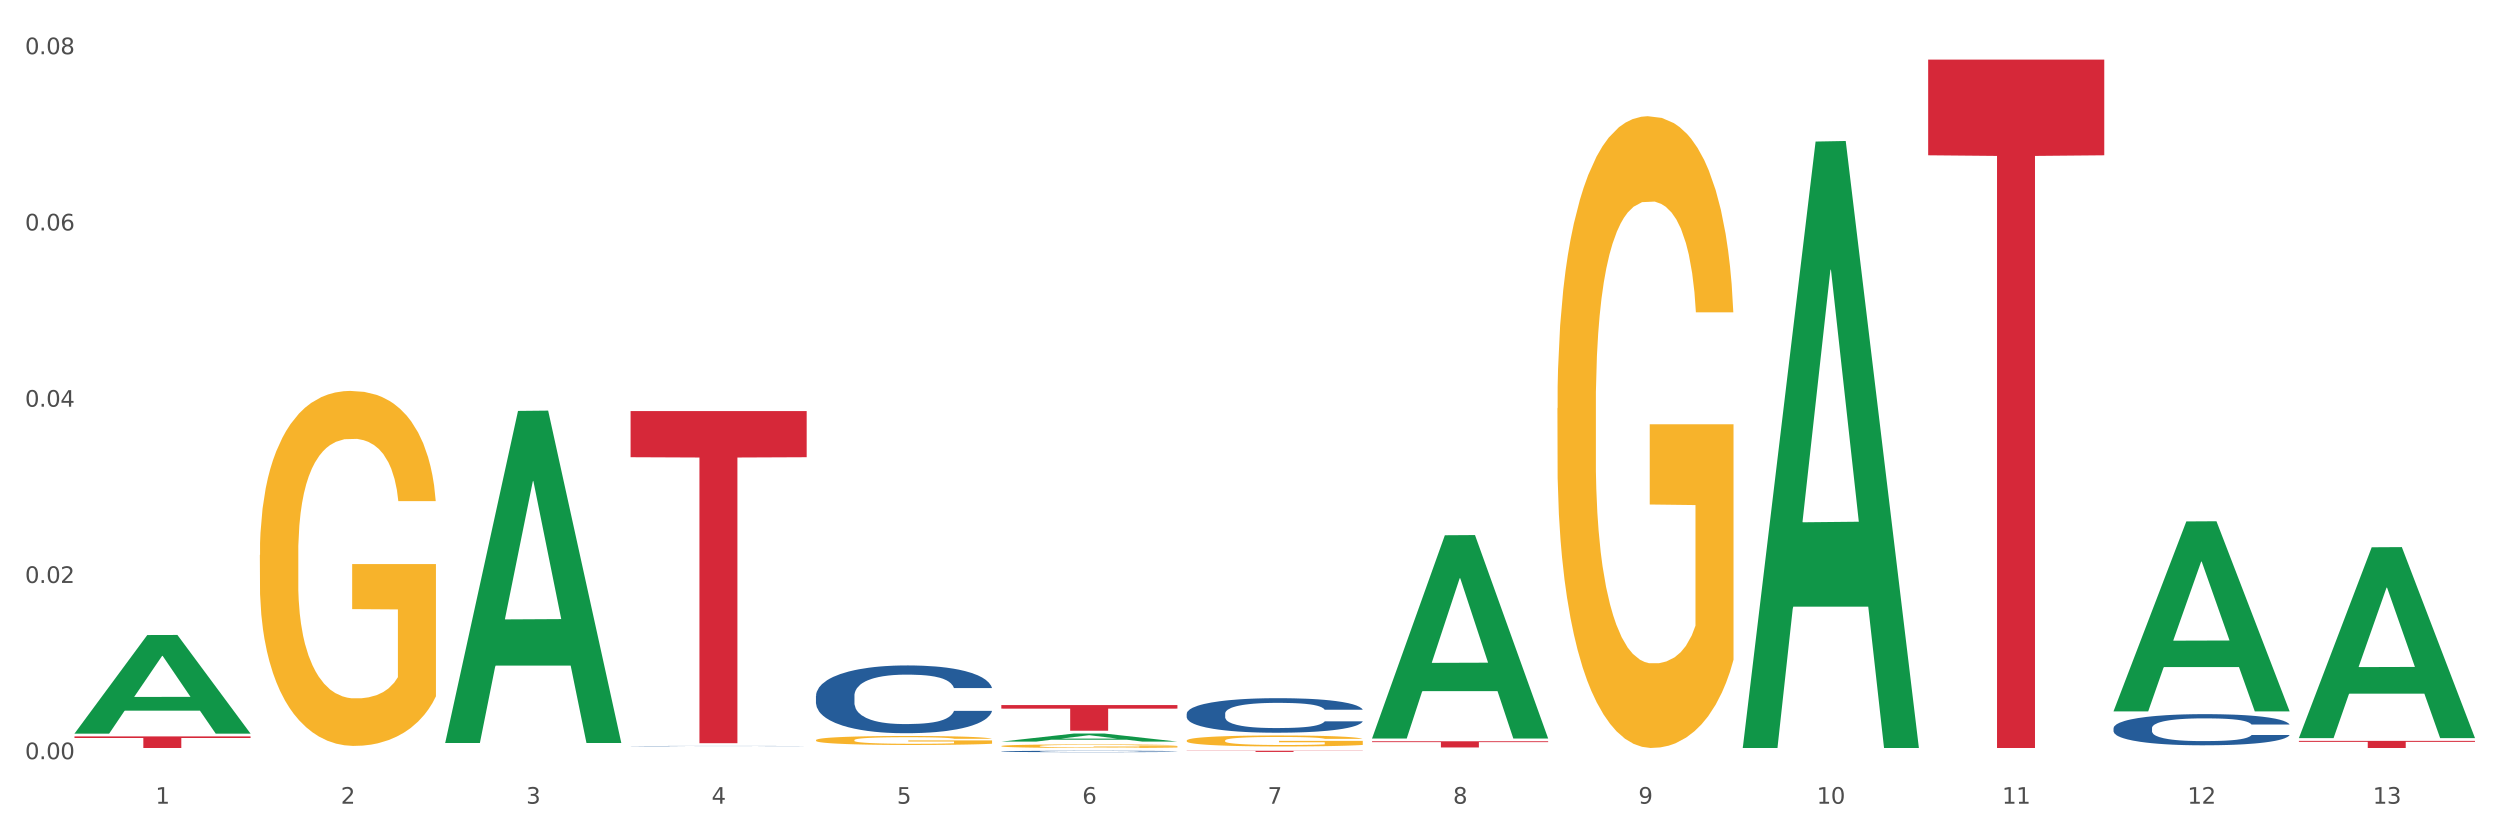 <?xml version="1.0" encoding="utf-8" standalone="no"?>
<!DOCTYPE svg PUBLIC "-//W3C//DTD SVG 1.1//EN"
  "http://www.w3.org/Graphics/SVG/1.1/DTD/svg11.dtd">
<svg xmlns:xlink="http://www.w3.org/1999/xlink" width="1080pt" height="360pt" viewBox="0 0 1080 360" xmlns="http://www.w3.org/2000/svg" version="1.1">
 <rect x="0" y="0" width="1080" height="360" fill="#333333" stroke="none"/>
 <defs>
  <style type="text/css">*{stroke-linejoin: round; stroke-linecap: butt}</style>
 </defs>
 <g id="figure_1">
  <g id="patch_1">
   <path d="M 0 360 
L 1080 360 
L 1080 0 
L 0 0 
z
" style="fill: #ffffff; stroke: #ffffff; stroke-linejoin: miter"/>
  </g>
  <g id="axes_1">
   <g id="matplotlib.axis_1">
    <g id="xtick_1">
     <g id="text_1">
      <!-- 1 -->
      <g style="fill: #4d4d4d" transform="translate(67.159 347.204) scale(0.096 -0.096)">
       <defs>
        <path id="DejaVuSans-31" d="M 794 531 
L 1825 531 
L 1825 4091 
L 703 3866 
L 703 4441 
L 1819 4666 
L 2450 4666 
L 2450 531 
L 3481 531 
L 3481 0 
L 794 0 
L 794 531 
z
" transform="scale(0.016)"/>
       </defs>
       <use xlink:href="#DejaVuSans-31"/>
      </g>
     </g>
    </g>
    <g id="xtick_2">
     <g id="text_2">
      <!-- 2 -->
      <g style="fill: #4d4d4d" transform="translate(147.238 347.204) scale(0.096 -0.096)">
       <defs>
        <path id="DejaVuSans-32" d="M 1228 531 
L 3431 531 
L 3431 0 
L 469 0 
L 469 531 
Q 828 903 1448 1529 
Q 2069 2156 2228 2338 
Q 2531 2678 2651 2914 
Q 2772 3150 2772 3378 
Q 2772 3750 2511 3984 
Q 2250 4219 1831 4219 
Q 1534 4219 1204 4116 
Q 875 4013 500 3803 
L 500 4441 
Q 881 4594 1212 4672 
Q 1544 4750 1819 4750 
Q 2544 4750 2975 4387 
Q 3406 4025 3406 3419 
Q 3406 3131 3298 2873 
Q 3191 2616 2906 2266 
Q 2828 2175 2409 1742 
Q 1991 1309 1228 531 
z
" transform="scale(0.016)"/>
       </defs>
       <use xlink:href="#DejaVuSans-32"/>
      </g>
     </g>
    </g>
    <g id="xtick_3">
     <g id="text_3">
      <!-- 3 -->
      <g style="fill: #4d4d4d" transform="translate(227.317 347.204) scale(0.096 -0.096)">
       <defs>
        <path id="DejaVuSans-33" d="M 2597 2516 
Q 3050 2419 3304 2112 
Q 3559 1806 3559 1356 
Q 3559 666 3084 287 
Q 2609 -91 1734 -91 
Q 1441 -91 1130 -33 
Q 819 25 488 141 
L 488 750 
Q 750 597 1062 519 
Q 1375 441 1716 441 
Q 2309 441 2620 675 
Q 2931 909 2931 1356 
Q 2931 1769 2642 2001 
Q 2353 2234 1838 2234 
L 1294 2234 
L 1294 2753 
L 1863 2753 
Q 2328 2753 2575 2939 
Q 2822 3125 2822 3475 
Q 2822 3834 2567 4026 
Q 2313 4219 1838 4219 
Q 1578 4219 1281 4162 
Q 984 4106 628 3988 
L 628 4550 
Q 988 4650 1302 4700 
Q 1616 4750 1894 4750 
Q 2613 4750 3031 4423 
Q 3450 4097 3450 3541 
Q 3450 3153 3228 2886 
Q 3006 2619 2597 2516 
z
" transform="scale(0.016)"/>
       </defs>
       <use xlink:href="#DejaVuSans-33"/>
      </g>
     </g>
    </g>
    <g id="xtick_4">
     <g id="text_4">
      <!-- 4 -->
      <g style="fill: #4d4d4d" transform="translate(307.396 347.204) scale(0.096 -0.096)">
       <defs>
        <path id="DejaVuSans-34" d="M 2419 4116 
L 825 1625 
L 2419 1625 
L 2419 4116 
z
M 2253 4666 
L 3047 4666 
L 3047 1625 
L 3713 1625 
L 3713 1100 
L 3047 1100 
L 3047 0 
L 2419 0 
L 2419 1100 
L 313 1100 
L 313 1709 
L 2253 4666 
z
" transform="scale(0.016)"/>
       </defs>
       <use xlink:href="#DejaVuSans-34"/>
      </g>
     </g>
    </g>
    <g id="xtick_5">
     <g id="text_5">
      <!-- 5 -->
      <g style="fill: #4d4d4d" transform="translate(387.475 347.204) scale(0.096 -0.096)">
       <defs>
        <path id="DejaVuSans-35" d="M 691 4666 
L 3169 4666 
L 3169 4134 
L 1269 4134 
L 1269 2991 
Q 1406 3038 1543 3061 
Q 1681 3084 1819 3084 
Q 2600 3084 3056 2656 
Q 3513 2228 3513 1497 
Q 3513 744 3044 326 
Q 2575 -91 1722 -91 
Q 1428 -91 1123 -41 
Q 819 9 494 109 
L 494 744 
Q 775 591 1075 516 
Q 1375 441 1709 441 
Q 2250 441 2565 725 
Q 2881 1009 2881 1497 
Q 2881 1984 2565 2268 
Q 2250 2553 1709 2553 
Q 1456 2553 1204 2497 
Q 953 2441 691 2322 
L 691 4666 
z
" transform="scale(0.016)"/>
       </defs>
       <use xlink:href="#DejaVuSans-35"/>
      </g>
     </g>
    </g>
    <g id="xtick_6">
     <g id="text_6">
      <!-- 6 -->
      <g style="fill: #4d4d4d" transform="translate(467.554 347.204) scale(0.096 -0.096)">
       <defs>
        <path id="DejaVuSans-36" d="M 2113 2584 
Q 1688 2584 1439 2293 
Q 1191 2003 1191 1497 
Q 1191 994 1439 701 
Q 1688 409 2113 409 
Q 2538 409 2786 701 
Q 3034 994 3034 1497 
Q 3034 2003 2786 2293 
Q 2538 2584 2113 2584 
z
M 3366 4563 
L 3366 3988 
Q 3128 4100 2886 4159 
Q 2644 4219 2406 4219 
Q 1781 4219 1451 3797 
Q 1122 3375 1075 2522 
Q 1259 2794 1537 2939 
Q 1816 3084 2150 3084 
Q 2853 3084 3261 2657 
Q 3669 2231 3669 1497 
Q 3669 778 3244 343 
Q 2819 -91 2113 -91 
Q 1303 -91 875 529 
Q 447 1150 447 2328 
Q 447 3434 972 4092 
Q 1497 4750 2381 4750 
Q 2619 4750 2861 4703 
Q 3103 4656 3366 4563 
z
" transform="scale(0.016)"/>
       </defs>
       <use xlink:href="#DejaVuSans-36"/>
      </g>
     </g>
    </g>
    <g id="xtick_7">
     <g id="text_7">
      <!-- 7 -->
      <g style="fill: #4d4d4d" transform="translate(547.634 347.204) scale(0.096 -0.096)">
       <defs>
        <path id="DejaVuSans-37" d="M 525 4666 
L 3525 4666 
L 3525 4397 
L 1831 0 
L 1172 0 
L 2766 4134 
L 525 4134 
L 525 4666 
z
" transform="scale(0.016)"/>
       </defs>
       <use xlink:href="#DejaVuSans-37"/>
      </g>
     </g>
    </g>
    <g id="xtick_8">
     <g id="text_8">
      <!-- 8 -->
      <g style="fill: #4d4d4d" transform="translate(627.713 347.204) scale(0.096 -0.096)">
       <defs>
        <path id="DejaVuSans-38" d="M 2034 2216 
Q 1584 2216 1326 1975 
Q 1069 1734 1069 1313 
Q 1069 891 1326 650 
Q 1584 409 2034 409 
Q 2484 409 2743 651 
Q 3003 894 3003 1313 
Q 3003 1734 2745 1975 
Q 2488 2216 2034 2216 
z
M 1403 2484 
Q 997 2584 770 2862 
Q 544 3141 544 3541 
Q 544 4100 942 4425 
Q 1341 4750 2034 4750 
Q 2731 4750 3128 4425 
Q 3525 4100 3525 3541 
Q 3525 3141 3298 2862 
Q 3072 2584 2669 2484 
Q 3125 2378 3379 2068 
Q 3634 1759 3634 1313 
Q 3634 634 3220 271 
Q 2806 -91 2034 -91 
Q 1263 -91 848 271 
Q 434 634 434 1313 
Q 434 1759 690 2068 
Q 947 2378 1403 2484 
z
M 1172 3481 
Q 1172 3119 1398 2916 
Q 1625 2713 2034 2713 
Q 2441 2713 2670 2916 
Q 2900 3119 2900 3481 
Q 2900 3844 2670 4047 
Q 2441 4250 2034 4250 
Q 1625 4250 1398 4047 
Q 1172 3844 1172 3481 
z
" transform="scale(0.016)"/>
       </defs>
       <use xlink:href="#DejaVuSans-38"/>
      </g>
     </g>
    </g>
    <g id="xtick_9">
     <g id="text_9">
      <!-- 9 -->
      <g style="fill: #4d4d4d" transform="translate(707.792 347.204) scale(0.096 -0.096)">
       <defs>
        <path id="DejaVuSans-39" d="M 703 97 
L 703 672 
Q 941 559 1184 500 
Q 1428 441 1663 441 
Q 2288 441 2617 861 
Q 2947 1281 2994 2138 
Q 2813 1869 2534 1725 
Q 2256 1581 1919 1581 
Q 1219 1581 811 2004 
Q 403 2428 403 3163 
Q 403 3881 828 4315 
Q 1253 4750 1959 4750 
Q 2769 4750 3195 4129 
Q 3622 3509 3622 2328 
Q 3622 1225 3098 567 
Q 2575 -91 1691 -91 
Q 1453 -91 1209 -44 
Q 966 3 703 97 
z
M 1959 2075 
Q 2384 2075 2632 2365 
Q 2881 2656 2881 3163 
Q 2881 3666 2632 3958 
Q 2384 4250 1959 4250 
Q 1534 4250 1286 3958 
Q 1038 3666 1038 3163 
Q 1038 2656 1286 2365 
Q 1534 2075 1959 2075 
z
" transform="scale(0.016)"/>
       </defs>
       <use xlink:href="#DejaVuSans-39"/>
      </g>
     </g>
    </g>
    <g id="xtick_10">
     <g id="text_10">
      <!-- 10 -->
      <g style="fill: #4d4d4d" transform="translate(784.817 347.204) scale(0.096 -0.096)">
       <defs>
        <path id="DejaVuSans-30" d="M 2034 4250 
Q 1547 4250 1301 3770 
Q 1056 3291 1056 2328 
Q 1056 1369 1301 889 
Q 1547 409 2034 409 
Q 2525 409 2770 889 
Q 3016 1369 3016 2328 
Q 3016 3291 2770 3770 
Q 2525 4250 2034 4250 
z
M 2034 4750 
Q 2819 4750 3233 4129 
Q 3647 3509 3647 2328 
Q 3647 1150 3233 529 
Q 2819 -91 2034 -91 
Q 1250 -91 836 529 
Q 422 1150 422 2328 
Q 422 3509 836 4129 
Q 1250 4750 2034 4750 
z
" transform="scale(0.016)"/>
       </defs>
       <use xlink:href="#DejaVuSans-31"/>
       <use xlink:href="#DejaVuSans-30" transform="translate(63.623 0)"/>
      </g>
     </g>
    </g>
    <g id="xtick_11">
     <g id="text_11">
      <!-- 11 -->
      <g style="fill: #4d4d4d" transform="translate(864.896 347.204) scale(0.096 -0.096)">
       <use xlink:href="#DejaVuSans-31"/>
       <use xlink:href="#DejaVuSans-31" transform="translate(63.623 0)"/>
      </g>
     </g>
    </g>
    <g id="xtick_12">
     <g id="text_12">
      <!-- 12 -->
      <g style="fill: #4d4d4d" transform="translate(944.975 347.204) scale(0.096 -0.096)">
       <use xlink:href="#DejaVuSans-31"/>
       <use xlink:href="#DejaVuSans-32" transform="translate(63.623 0)"/>
      </g>
     </g>
    </g>
    <g id="xtick_13">
     <g id="text_13">
      <!-- 13 -->
      <g style="fill: #4d4d4d" transform="translate(1025.054 347.204) scale(0.096 -0.096)">
       <use xlink:href="#DejaVuSans-31"/>
       <use xlink:href="#DejaVuSans-33" transform="translate(63.623 0)"/>
      </g>
     </g>
    </g>
    <g id="xtick_14"/>
    <g id="xtick_15"/>
    <g id="xtick_16"/>
    <g id="xtick_17"/>
    <g id="xtick_18"/>
    <g id="xtick_19"/>
    <g id="xtick_20"/>
    <g id="xtick_21"/>
    <g id="xtick_22"/>
    <g id="xtick_23"/>
    <g id="xtick_24"/>
    <g id="xtick_25"/>
   </g>
   <g id="matplotlib.axis_2">
    <g id="ytick_1">
     <g id="text_14">
      <!-- 0.00 -->
      <g style="fill: #4d4d4d" transform="translate(10.8 327.973) scale(0.096 -0.096)">
       <defs>
        <path id="DejaVuSans-2e" d="M 684 794 
L 1344 794 
L 1344 0 
L 684 0 
L 684 794 
z
" transform="scale(0.016)"/>
       </defs>
       <use xlink:href="#DejaVuSans-30"/>
       <use xlink:href="#DejaVuSans-2e" transform="translate(63.623 0)"/>
       <use xlink:href="#DejaVuSans-30" transform="translate(95.41 0)"/>
       <use xlink:href="#DejaVuSans-30" transform="translate(159.033 0)"/>
      </g>
     </g>
    </g>
    <g id="ytick_2">
     <g id="text_15">
      <!-- 0.02 -->
      <g style="fill: #4d4d4d" transform="translate(10.8 251.834) scale(0.096 -0.096)">
       <use xlink:href="#DejaVuSans-30"/>
       <use xlink:href="#DejaVuSans-2e" transform="translate(63.623 0)"/>
       <use xlink:href="#DejaVuSans-30" transform="translate(95.41 0)"/>
       <use xlink:href="#DejaVuSans-32" transform="translate(159.033 0)"/>
      </g>
     </g>
    </g>
    <g id="ytick_3">
     <g id="text_16">
      <!-- 0.04 -->
      <g style="fill: #4d4d4d" transform="translate(10.8 175.696) scale(0.096 -0.096)">
       <use xlink:href="#DejaVuSans-30"/>
       <use xlink:href="#DejaVuSans-2e" transform="translate(63.623 0)"/>
       <use xlink:href="#DejaVuSans-30" transform="translate(95.41 0)"/>
       <use xlink:href="#DejaVuSans-34" transform="translate(159.033 0)"/>
      </g>
     </g>
    </g>
    <g id="ytick_4">
     <g id="text_17">
      <!-- 0.06 -->
      <g style="fill: #4d4d4d" transform="translate(10.8 99.558) scale(0.096 -0.096)">
       <use xlink:href="#DejaVuSans-30"/>
       <use xlink:href="#DejaVuSans-2e" transform="translate(63.623 0)"/>
       <use xlink:href="#DejaVuSans-30" transform="translate(95.41 0)"/>
       <use xlink:href="#DejaVuSans-36" transform="translate(159.033 0)"/>
      </g>
     </g>
    </g>
    <g id="ytick_5">
     <g id="text_18">
      <!-- 0.08 -->
      <g style="fill: #4d4d4d" transform="translate(10.8 23.419) scale(0.096 -0.096)">
       <use xlink:href="#DejaVuSans-30"/>
       <use xlink:href="#DejaVuSans-2e" transform="translate(63.623 0)"/>
       <use xlink:href="#DejaVuSans-30" transform="translate(95.41 0)"/>
       <use xlink:href="#DejaVuSans-38" transform="translate(159.033 0)"/>
      </g>
     </g>
    </g>
    <g id="ytick_6"/>
    <g id="ytick_7"/>
    <g id="ytick_8"/>
    <g id="ytick_9"/>
   </g>
   <g id="PolyCollection_1">
    <path d="M 32.175 316.852 
L 32.253 316.812 
L 63.625 274.339 
L 76.644 274.299 
L 108.25 316.932 
L 93.192 316.932 
L 86.369 307.004 
L 53.978 307.004 
L 53.743 307.164 
L 47.155 316.932 
L 32.175 316.932 
L 32.175 316.852 
L 58.056 301.08 
L 82.291 301.04 
L 70.291 283.386 
L 70.134 283.306 
L 69.977 283.426 
L 57.978 301.04 
L 58.056 301.08 
L 32.175 316.852 
z
" clip-path="url(#pfccce6fc7a)" style="fill: #109648"/>
    <path d="M 112.254 239.741 
L 112.344 239.601 
L 112.344 234.559 
L 112.524 230.216 
L 113.422 219.711 
L 114.769 211.027 
L 115.757 206.405 
L 116.745 202.623 
L 117.913 198.841 
L 119.35 194.919 
L 121.954 189.177 
L 123.571 186.235 
L 125.547 183.154 
L 129.14 178.672 
L 131.744 176.15 
L 134.439 174.049 
L 138.84 171.528 
L 141.714 170.408 
L 144.768 169.567 
L 148.45 169.007 
L 151.235 168.867 
L 157.342 169.287 
L 162.552 170.548 
L 165.067 171.528 
L 168.3 173.209 
L 170.007 174.329 
L 172.791 176.571 
L 175.665 179.512 
L 177.641 182.033 
L 180.605 186.796 
L 182.85 191.558 
L 184.916 197.441 
L 185.994 201.503 
L 186.802 205.284 
L 187.521 209.627 
L 188.24 216.49 
L 172.072 216.49 
L 171.444 211.587 
L 170.456 206.965 
L 169.019 202.483 
L 167.761 199.682 
L 165.606 196.18 
L 163.63 193.939 
L 161.564 192.258 
L 159.049 190.857 
L 157.073 190.157 
L 154.289 189.597 
L 148.81 189.737 
L 145.127 190.857 
L 142.612 192.258 
L 140.996 193.519 
L 139.559 194.919 
L 137.942 196.88 
L 136.056 199.822 
L 134.708 202.483 
L 133.361 205.845 
L 132.283 209.206 
L 131.295 213.128 
L 130.487 217.33 
L 129.858 221.672 
L 129.319 226.995 
L 128.87 235.819 
L 128.87 255.008 
L 129.05 259.351 
L 129.499 265.093 
L 130.038 269.435 
L 130.936 274.618 
L 131.744 278.12 
L 133.271 283.162 
L 134.978 287.364 
L 136.325 290.025 
L 137.672 292.267 
L 140.008 295.348 
L 142.612 297.869 
L 144.858 299.41 
L 147.912 300.811 
L 149.977 301.371 
L 151.774 301.651 
L 156.175 301.651 
L 159.318 301.231 
L 162.821 300.25 
L 165.516 298.99 
L 167.761 297.449 
L 170.276 294.928 
L 171.893 292.547 
L 171.893 263.272 
L 152.133 263.132 
L 152.133 243.663 
L 188.329 243.663 
L 188.329 300.811 
L 186.802 303.752 
L 185.096 306.413 
L 183.3 308.794 
L 180.605 311.736 
L 177.372 314.537 
L 174.497 316.498 
L 171.444 318.179 
L 167.851 319.72 
L 163.181 321.12 
L 160.306 321.681 
L 156.714 322.101 
L 152.492 322.241 
L 148.81 321.961 
L 145.217 321.261 
L 141.445 320 
L 137.762 318.179 
L 134.978 316.358 
L 132.194 314.117 
L 129.23 311.176 
L 126.894 308.374 
L 125.098 305.853 
L 123.122 302.632 
L 120.966 298.429 
L 119.35 294.648 
L 117.913 290.726 
L 116.386 285.683 
L 115.308 281.341 
L 114.23 275.879 
L 113.601 271.817 
L 112.883 265.514 
L 112.344 256.689 
L 112.254 239.741 
z
" clip-path="url(#pfccce6fc7a)" style="fill: #f7b32b"/>
    <path d="M 913.046 314.557 
L 913.136 314.545 
L 913.136 314.2 
L 913.405 313.733 
L 914.395 312.872 
L 915.653 312.22 
L 917.812 311.457 
L 918.981 311.137 
L 920.509 310.78 
L 923.657 310.202 
L 927.254 309.71 
L 929.771 309.44 
L 931.66 309.267 
L 935.886 308.96 
L 938.314 308.825 
L 940.832 308.714 
L 942.99 308.64 
L 946.587 308.554 
L 949.465 308.517 
L 952.792 308.505 
L 955.579 308.517 
L 959.266 308.566 
L 964.662 308.714 
L 966.73 308.8 
L 969.518 308.948 
L 972.395 309.144 
L 974.733 309.341 
L 977.431 309.624 
L 980.218 309.993 
L 982.916 310.461 
L 984.805 310.891 
L 986.333 311.346 
L 987.682 311.9 
L 988.671 312.503 
L 989.121 313.007 
L 972.665 313.007 
L 972.215 312.552 
L 971.316 312.06 
L 970.417 311.728 
L 969.428 311.457 
L 967.899 311.15 
L 966.55 310.953 
L 964.302 310.719 
L 962.234 310.571 
L 960.525 310.485 
L 958.457 310.411 
L 954.051 310.338 
L 950.903 310.338 
L 948.925 310.362 
L 946.497 310.424 
L 944.429 310.51 
L 942.001 310.657 
L 940.113 310.817 
L 938.224 311.027 
L 937.145 311.174 
L 935.527 311.445 
L 934.447 311.666 
L 933.009 312.048 
L 932.199 312.318 
L 930.761 313.019 
L 930.131 313.536 
L 929.861 313.893 
L 929.681 314.286 
L 929.681 316.205 
L 930.221 317.066 
L 930.671 317.435 
L 931.39 317.854 
L 932.739 318.395 
L 934.717 318.924 
L 936.785 319.305 
L 938.494 319.539 
L 940.113 319.711 
L 941.731 319.846 
L 943.71 319.969 
L 945.328 320.043 
L 947.756 320.117 
L 950.634 320.154 
L 952.882 320.154 
L 957.468 320.092 
L 959.536 320.031 
L 961.514 319.945 
L 963.673 319.81 
L 965.381 319.662 
L 966.37 319.551 
L 967.989 319.317 
L 969.248 319.071 
L 970.327 318.789 
L 971.046 318.543 
L 971.856 318.173 
L 972.485 317.755 
L 972.665 317.534 
L 989.121 317.534 
L 988.761 317.977 
L 988.132 318.407 
L 986.873 318.985 
L 985.884 319.317 
L 984.355 319.723 
L 982.736 320.068 
L 980.488 320.449 
L 978.42 320.732 
L 976.262 320.978 
L 973.924 321.2 
L 969.697 321.507 
L 968.169 321.593 
L 964.931 321.741 
L 962.414 321.827 
L 958.727 321.913 
L 954.95 321.962 
L 950.993 321.975 
L 947.486 321.95 
L 943.62 321.876 
L 941.192 321.802 
L 938.494 321.692 
L 935.347 321.519 
L 932.379 321.31 
L 929.592 321.064 
L 926.984 320.781 
L 924.556 320.461 
L 921.409 319.933 
L 919.071 319.416 
L 917.362 318.936 
L 916.193 318.53 
L 915.024 318.014 
L 914.395 317.657 
L 913.405 316.796 
L 913.046 315.996 
L 913.046 314.557 
z
" clip-path="url(#pfccce6fc7a)" style="fill: #255c99"/>
    <path d="M 512.65 308.317 
L 512.74 308.303 
L 512.74 307.922 
L 513.01 307.404 
L 513.999 306.449 
L 515.258 305.727 
L 517.416 304.882 
L 518.585 304.528 
L 520.114 304.132 
L 523.261 303.492 
L 526.858 302.947 
L 529.376 302.647 
L 531.264 302.456 
L 535.49 302.115 
L 537.918 301.965 
L 540.436 301.843 
L 542.594 301.761 
L 546.191 301.665 
L 549.069 301.624 
L 552.396 301.611 
L 555.184 301.624 
L 558.871 301.679 
L 564.266 301.843 
L 566.334 301.938 
L 569.122 302.101 
L 571.999 302.32 
L 574.337 302.538 
L 577.035 302.851 
L 579.823 303.26 
L 582.52 303.778 
L 584.409 304.255 
L 585.937 304.759 
L 587.286 305.373 
L 588.275 306.041 
L 588.725 306.599 
L 572.269 306.599 
L 571.819 306.095 
L 570.92 305.55 
L 570.021 305.182 
L 569.032 304.882 
L 567.503 304.541 
L 566.154 304.323 
L 563.906 304.064 
L 561.838 303.901 
L 560.129 303.805 
L 558.061 303.723 
L 553.655 303.642 
L 550.508 303.642 
L 548.529 303.669 
L 546.101 303.737 
L 544.033 303.833 
L 541.605 303.996 
L 539.717 304.173 
L 537.828 304.405 
L 536.749 304.569 
L 535.131 304.868 
L 534.052 305.114 
L 532.613 305.536 
L 531.804 305.836 
L 530.365 306.613 
L 529.735 307.185 
L 529.466 307.581 
L 529.286 308.017 
L 529.286 310.143 
L 529.825 311.097 
L 530.275 311.506 
L 530.994 311.97 
L 532.343 312.569 
L 534.321 313.155 
L 536.39 313.578 
L 538.098 313.837 
L 539.717 314.028 
L 541.335 314.178 
L 543.314 314.314 
L 544.932 314.396 
L 547.36 314.478 
L 550.238 314.518 
L 552.486 314.518 
L 557.072 314.45 
L 559.14 314.382 
L 561.119 314.287 
L 563.277 314.137 
L 564.985 313.973 
L 565.974 313.851 
L 567.593 313.592 
L 568.852 313.319 
L 569.931 313.006 
L 570.65 312.733 
L 571.46 312.324 
L 572.089 311.861 
L 572.269 311.615 
L 588.725 311.615 
L 588.365 312.106 
L 587.736 312.583 
L 586.477 313.224 
L 585.488 313.592 
L 583.959 314.041 
L 582.341 314.423 
L 580.092 314.846 
L 578.024 315.159 
L 575.866 315.432 
L 573.528 315.677 
L 569.302 316.018 
L 567.773 316.113 
L 564.536 316.277 
L 562.018 316.372 
L 558.331 316.468 
L 554.554 316.522 
L 550.598 316.536 
L 547.091 316.508 
L 543.224 316.427 
L 540.796 316.345 
L 538.098 316.222 
L 534.951 316.031 
L 531.983 315.8 
L 529.196 315.527 
L 526.588 315.214 
L 524.16 314.859 
L 521.013 314.273 
L 518.675 313.701 
L 516.966 313.169 
L 515.797 312.719 
L 514.628 312.147 
L 513.999 311.752 
L 513.01 310.797 
L 512.65 309.911 
L 512.65 308.317 
z
" clip-path="url(#pfccce6fc7a)" style="fill: #255c99"/>
    <path d="M 432.571 324.606 
L 432.661 324.605 
L 432.661 324.589 
L 432.93 324.568 
L 433.92 324.528 
L 435.179 324.498 
L 437.337 324.462 
L 438.506 324.448 
L 440.034 324.431 
L 443.182 324.404 
L 446.779 324.381 
L 449.297 324.369 
L 451.185 324.361 
L 455.411 324.347 
L 457.839 324.34 
L 460.357 324.335 
L 462.515 324.332 
L 466.112 324.328 
L 468.99 324.326 
L 472.317 324.326 
L 475.105 324.326 
L 478.791 324.328 
L 484.187 324.335 
L 486.255 324.339 
L 489.043 324.346 
L 491.92 324.355 
L 494.258 324.364 
L 496.956 324.377 
L 499.744 324.395 
L 502.441 324.416 
L 504.33 324.436 
L 505.858 324.457 
L 507.207 324.483 
L 508.196 324.511 
L 508.646 324.534 
L 492.19 324.534 
L 491.74 324.513 
L 490.841 324.49 
L 489.942 324.475 
L 488.953 324.462 
L 487.424 324.448 
L 486.075 324.439 
L 483.827 324.428 
L 481.759 324.421 
L 480.05 324.417 
L 477.982 324.414 
L 473.576 324.411 
L 470.429 324.411 
L 468.45 324.412 
L 466.022 324.415 
L 463.954 324.419 
L 461.526 324.425 
L 459.638 324.433 
L 457.749 324.442 
L 456.67 324.449 
L 455.052 324.462 
L 453.973 324.472 
L 452.534 324.49 
L 451.724 324.502 
L 450.286 324.535 
L 449.656 324.559 
L 449.386 324.575 
L 449.207 324.593 
L 449.207 324.682 
L 449.746 324.722 
L 450.196 324.739 
L 450.915 324.759 
L 452.264 324.784 
L 454.242 324.808 
L 456.311 324.826 
L 458.019 324.837 
L 459.638 324.845 
L 461.256 324.851 
L 463.235 324.857 
L 464.853 324.86 
L 467.281 324.863 
L 470.159 324.865 
L 472.407 324.865 
L 476.993 324.862 
L 479.061 324.859 
L 481.039 324.855 
L 483.198 324.849 
L 484.906 324.842 
L 485.895 324.837 
L 487.514 324.826 
L 488.773 324.815 
L 489.852 324.802 
L 490.571 324.791 
L 491.381 324.773 
L 492.01 324.754 
L 492.19 324.744 
L 508.646 324.744 
L 508.286 324.764 
L 507.657 324.784 
L 506.398 324.811 
L 505.409 324.826 
L 503.88 324.845 
L 502.261 324.861 
L 500.013 324.879 
L 497.945 324.892 
L 495.787 324.903 
L 493.449 324.914 
L 489.222 324.928 
L 487.694 324.932 
L 484.457 324.939 
L 481.939 324.943 
L 478.252 324.947 
L 474.475 324.949 
L 470.518 324.95 
L 467.011 324.948 
L 463.145 324.945 
L 460.717 324.942 
L 458.019 324.936 
L 454.872 324.928 
L 451.904 324.919 
L 449.117 324.907 
L 446.509 324.894 
L 444.081 324.879 
L 440.934 324.855 
L 438.596 324.831 
L 436.887 324.809 
L 435.718 324.79 
L 434.549 324.766 
L 433.92 324.75 
L 432.93 324.71 
L 432.571 324.673 
L 432.571 324.606 
z
" clip-path="url(#pfccce6fc7a)" style="fill: #255c99"/>
    <path d="M 352.492 300.625 
L 352.582 300.598 
L 352.582 299.849 
L 352.851 298.832 
L 353.84 296.96 
L 355.099 295.542 
L 357.258 293.884 
L 358.427 293.188 
L 359.955 292.413 
L 363.103 291.155 
L 366.699 290.085 
L 369.217 289.497 
L 371.106 289.122 
L 375.332 288.454 
L 377.76 288.159 
L 380.278 287.919 
L 382.436 287.758 
L 386.033 287.571 
L 388.911 287.491 
L 392.238 287.464 
L 395.025 287.491 
L 398.712 287.598 
L 404.108 287.919 
L 406.176 288.106 
L 408.963 288.427 
L 411.841 288.855 
L 414.179 289.283 
L 416.877 289.898 
L 419.664 290.701 
L 422.362 291.717 
L 424.25 292.653 
L 425.779 293.643 
L 427.128 294.847 
L 428.117 296.157 
L 428.567 297.254 
L 412.111 297.254 
L 411.661 296.264 
L 410.762 295.194 
L 409.863 294.472 
L 408.874 293.884 
L 407.345 293.215 
L 405.996 292.787 
L 403.748 292.279 
L 401.68 291.958 
L 399.971 291.771 
L 397.903 291.61 
L 393.497 291.45 
L 390.349 291.45 
L 388.371 291.503 
L 385.943 291.637 
L 383.875 291.824 
L 381.447 292.145 
L 379.559 292.493 
L 377.67 292.948 
L 376.591 293.269 
L 374.972 293.857 
L 373.893 294.338 
L 372.455 295.168 
L 371.645 295.756 
L 370.207 297.281 
L 369.577 298.404 
L 369.307 299.18 
L 369.127 300.036 
L 369.127 304.209 
L 369.667 306.082 
L 370.117 306.884 
L 370.836 307.794 
L 372.185 308.971 
L 374.163 310.121 
L 376.231 310.95 
L 377.94 311.458 
L 379.559 311.833 
L 381.177 312.127 
L 383.155 312.395 
L 384.774 312.555 
L 387.202 312.716 
L 390.08 312.796 
L 392.328 312.796 
L 396.914 312.662 
L 398.982 312.528 
L 400.96 312.341 
L 403.118 312.047 
L 404.827 311.726 
L 405.816 311.485 
L 407.435 310.977 
L 408.694 310.442 
L 409.773 309.827 
L 410.492 309.292 
L 411.302 308.489 
L 411.931 307.58 
L 412.111 307.098 
L 428.567 307.098 
L 428.207 308.061 
L 427.578 308.997 
L 426.319 310.255 
L 425.33 310.977 
L 423.801 311.86 
L 422.182 312.609 
L 419.934 313.438 
L 417.866 314.053 
L 415.708 314.588 
L 413.37 315.07 
L 409.143 315.738 
L 407.615 315.926 
L 404.377 316.247 
L 401.86 316.434 
L 398.173 316.621 
L 394.396 316.728 
L 390.439 316.755 
L 386.932 316.701 
L 383.066 316.541 
L 380.638 316.38 
L 377.94 316.14 
L 374.793 315.765 
L 371.825 315.31 
L 369.038 314.775 
L 366.43 314.16 
L 364.002 313.465 
L 360.854 312.314 
L 358.516 311.191 
L 356.808 310.148 
L 355.639 309.265 
L 354.47 308.141 
L 353.84 307.366 
L 352.851 305.493 
L 352.492 303.754 
L 352.492 300.625 
z
" clip-path="url(#pfccce6fc7a)" style="fill: #255c99"/>
    <path d="M 272.412 322.317 
L 272.502 322.317 
L 272.502 322.313 
L 272.772 322.307 
L 273.761 322.297 
L 275.02 322.29 
L 277.178 322.281 
L 278.347 322.277 
L 279.876 322.273 
L 283.023 322.266 
L 286.62 322.26 
L 289.138 322.257 
L 291.027 322.255 
L 295.253 322.251 
L 297.681 322.25 
L 300.199 322.248 
L 302.357 322.248 
L 305.954 322.247 
L 308.831 322.246 
L 312.159 322.246 
L 314.946 322.246 
L 318.633 322.247 
L 324.028 322.248 
L 326.097 322.249 
L 328.884 322.251 
L 331.762 322.254 
L 334.1 322.256 
L 336.798 322.259 
L 339.585 322.264 
L 342.283 322.269 
L 344.171 322.274 
L 345.7 322.279 
L 347.049 322.286 
L 348.038 322.293 
L 348.488 322.299 
L 332.032 322.299 
L 331.582 322.294 
L 330.683 322.288 
L 329.784 322.284 
L 328.794 322.281 
L 327.266 322.277 
L 325.917 322.275 
L 323.669 322.272 
L 321.601 322.27 
L 319.892 322.269 
L 317.824 322.268 
L 313.418 322.268 
L 310.27 322.268 
L 308.292 322.268 
L 305.864 322.269 
L 303.796 322.27 
L 301.368 322.271 
L 299.479 322.273 
L 297.591 322.276 
L 296.512 322.277 
L 294.893 322.281 
L 293.814 322.283 
L 292.375 322.288 
L 291.566 322.291 
L 290.127 322.299 
L 289.498 322.305 
L 289.228 322.309 
L 289.048 322.314 
L 289.048 322.337 
L 289.588 322.347 
L 290.037 322.351 
L 290.757 322.356 
L 292.106 322.362 
L 294.084 322.369 
L 296.152 322.373 
L 297.861 322.376 
L 299.479 322.378 
L 301.098 322.379 
L 303.076 322.381 
L 304.695 322.382 
L 307.123 322.383 
L 310 322.383 
L 312.249 322.383 
L 316.835 322.382 
L 318.903 322.382 
L 320.881 322.381 
L 323.039 322.379 
L 324.748 322.377 
L 325.737 322.376 
L 327.356 322.373 
L 328.615 322.37 
L 329.694 322.367 
L 330.413 322.364 
L 331.222 322.36 
L 331.852 322.355 
L 332.032 322.352 
L 348.488 322.352 
L 348.128 322.357 
L 347.498 322.362 
L 346.24 322.369 
L 345.25 322.373 
L 343.722 322.378 
L 342.103 322.382 
L 339.855 322.386 
L 337.787 322.39 
L 335.629 322.393 
L 333.291 322.395 
L 329.064 322.399 
L 327.535 322.4 
L 324.298 322.402 
L 321.78 322.403 
L 318.094 322.404 
L 314.317 322.404 
L 310.36 322.404 
L 306.853 322.404 
L 302.986 322.403 
L 300.558 322.402 
L 297.861 322.401 
L 294.713 322.399 
L 291.746 322.397 
L 288.958 322.394 
L 286.351 322.39 
L 283.923 322.387 
L 280.775 322.38 
L 278.437 322.374 
L 276.729 322.369 
L 275.56 322.364 
L 274.391 322.358 
L 273.761 322.354 
L 272.772 322.344 
L 272.412 322.334 
L 272.412 322.317 
z
" clip-path="url(#pfccce6fc7a)" style="fill: #255c99"/>
    <path d="M 672.808 176.317 
L 672.898 176.068 
L 672.898 167.094 
L 673.078 159.367 
L 673.976 140.673 
L 675.323 125.219 
L 676.311 116.993 
L 677.299 110.263 
L 678.467 103.533 
L 679.904 96.554 
L 682.508 86.334 
L 684.125 81.099 
L 686.101 75.616 
L 689.694 67.639 
L 692.299 63.153 
L 694.993 59.414 
L 699.394 54.927 
L 702.268 52.933 
L 705.322 51.437 
L 709.005 50.44 
L 711.789 50.191 
L 717.896 50.939 
L 723.106 53.182 
L 725.621 54.927 
L 728.854 57.918 
L 730.561 59.912 
L 733.345 63.9 
L 736.219 69.135 
L 738.195 73.622 
L 741.159 82.096 
L 743.405 90.571 
L 745.47 101.04 
L 746.548 108.269 
L 747.357 114.999 
L 748.075 122.726 
L 748.794 134.94 
L 732.626 134.94 
L 731.998 126.216 
L 731.01 117.99 
L 729.573 110.014 
L 728.315 105.028 
L 726.16 98.797 
L 724.184 94.809 
L 722.118 91.818 
L 719.603 89.325 
L 717.627 88.079 
L 714.843 87.082 
L 709.364 87.331 
L 705.681 89.325 
L 703.166 91.818 
L 701.55 94.061 
L 700.113 96.554 
L 698.496 100.043 
L 696.61 105.278 
L 695.263 110.014 
L 693.915 115.996 
L 692.837 121.978 
L 691.849 128.957 
L 691.041 136.435 
L 690.412 144.162 
L 689.873 153.634 
L 689.424 169.338 
L 689.424 203.486 
L 689.604 211.213 
L 690.053 221.433 
L 690.592 229.16 
L 691.49 238.383 
L 692.299 244.614 
L 693.825 253.588 
L 695.532 261.066 
L 696.879 265.801 
L 698.226 269.79 
L 700.562 275.273 
L 703.166 279.76 
L 705.412 282.502 
L 708.466 284.995 
L 710.531 285.992 
L 712.328 286.49 
L 716.729 286.49 
L 719.872 285.742 
L 723.375 283.997 
L 726.07 281.754 
L 728.315 279.012 
L 730.83 274.526 
L 732.447 270.288 
L 732.447 218.193 
L 712.687 217.943 
L 712.687 183.296 
L 748.883 183.296 
L 748.883 284.995 
L 747.357 290.229 
L 745.65 294.965 
L 743.854 299.202 
L 741.159 304.437 
L 737.926 309.422 
L 735.052 312.912 
L 731.998 315.903 
L 728.405 318.645 
L 723.735 321.137 
L 720.86 322.134 
L 717.268 322.882 
L 713.046 323.131 
L 709.364 322.633 
L 705.771 321.387 
L 701.999 319.143 
L 698.316 315.903 
L 695.532 312.662 
L 692.748 308.674 
L 689.784 303.44 
L 687.448 298.455 
L 685.652 293.968 
L 683.676 288.235 
L 681.52 280.757 
L 679.904 274.027 
L 678.467 267.048 
L 676.94 258.074 
L 675.862 250.347 
L 674.784 240.626 
L 674.155 233.398 
L 673.437 222.181 
L 672.898 206.477 
L 672.808 176.317 
z
" clip-path="url(#pfccce6fc7a)" style="fill: #f7b32b"/>
    <path d="M 512.65 319.922 
L 512.74 319.918 
L 512.74 319.762 
L 512.919 319.628 
L 513.818 319.303 
L 515.165 319.034 
L 516.153 318.891 
L 517.141 318.774 
L 518.308 318.657 
L 519.745 318.536 
L 522.35 318.358 
L 523.967 318.267 
L 525.943 318.172 
L 529.536 318.033 
L 532.14 317.955 
L 534.835 317.89 
L 539.236 317.812 
L 542.11 317.778 
L 545.164 317.752 
L 548.846 317.734 
L 551.631 317.73 
L 557.738 317.743 
L 562.948 317.782 
L 565.462 317.812 
L 568.696 317.864 
L 570.402 317.899 
L 573.187 317.968 
L 576.061 318.059 
L 578.037 318.137 
L 581.001 318.285 
L 583.246 318.432 
L 585.312 318.614 
L 586.39 318.739 
L 587.198 318.856 
L 587.917 318.991 
L 588.635 319.203 
L 572.468 319.203 
L 571.839 319.051 
L 570.851 318.908 
L 569.414 318.77 
L 568.157 318.683 
L 566.001 318.575 
L 564.025 318.506 
L 561.96 318.454 
L 559.445 318.41 
L 557.469 318.389 
L 554.684 318.371 
L 549.206 318.376 
L 545.523 318.41 
L 543.008 318.454 
L 541.391 318.493 
L 539.954 318.536 
L 538.338 318.596 
L 536.451 318.687 
L 535.104 318.77 
L 533.757 318.874 
L 532.679 318.978 
L 531.691 319.099 
L 530.883 319.229 
L 530.254 319.363 
L 529.715 319.528 
L 529.266 319.801 
L 529.266 320.395 
L 529.446 320.529 
L 529.895 320.706 
L 530.434 320.841 
L 531.332 321.001 
L 532.14 321.109 
L 533.667 321.265 
L 535.374 321.395 
L 536.721 321.478 
L 538.068 321.547 
L 540.403 321.642 
L 543.008 321.72 
L 545.254 321.768 
L 548.307 321.811 
L 550.373 321.829 
L 552.169 321.837 
L 556.571 321.837 
L 559.714 321.824 
L 563.217 321.794 
L 565.912 321.755 
L 568.157 321.707 
L 570.672 321.629 
L 572.289 321.556 
L 572.289 320.65 
L 552.529 320.646 
L 552.529 320.044 
L 588.725 320.044 
L 588.725 321.811 
L 587.198 321.902 
L 585.492 321.985 
L 583.695 322.058 
L 581.001 322.149 
L 577.767 322.236 
L 574.893 322.297 
L 571.839 322.349 
L 568.247 322.396 
L 563.576 322.44 
L 560.702 322.457 
L 557.109 322.47 
L 552.888 322.474 
L 549.206 322.466 
L 545.613 322.444 
L 541.841 322.405 
L 538.158 322.349 
L 535.374 322.292 
L 532.589 322.223 
L 529.625 322.132 
L 527.29 322.045 
L 525.494 321.967 
L 523.518 321.868 
L 521.362 321.738 
L 519.745 321.621 
L 518.308 321.499 
L 516.781 321.343 
L 515.704 321.209 
L 514.626 321.04 
L 513.997 320.914 
L 513.279 320.719 
L 512.74 320.447 
L 512.65 319.922 
z
" clip-path="url(#pfccce6fc7a)" style="fill: #f7b32b"/>
    <path d="M 352.492 319.744 
L 352.581 319.74 
L 352.581 319.613 
L 352.761 319.503 
L 353.659 319.237 
L 355.006 319.017 
L 355.994 318.9 
L 356.982 318.804 
L 358.15 318.708 
L 359.587 318.609 
L 362.192 318.463 
L 363.809 318.389 
L 365.785 318.311 
L 369.377 318.197 
L 371.982 318.133 
L 374.676 318.08 
L 379.078 318.016 
L 381.952 317.988 
L 385.005 317.967 
L 388.688 317.953 
L 391.472 317.949 
L 397.58 317.96 
L 402.789 317.992 
L 405.304 318.016 
L 408.538 318.059 
L 410.244 318.087 
L 413.028 318.144 
L 415.903 318.219 
L 417.879 318.282 
L 420.843 318.403 
L 423.088 318.524 
L 425.154 318.673 
L 426.232 318.775 
L 427.04 318.871 
L 427.758 318.981 
L 428.477 319.155 
L 412.31 319.155 
L 411.681 319.031 
L 410.693 318.914 
L 409.256 318.8 
L 407.999 318.729 
L 405.843 318.641 
L 403.867 318.584 
L 401.801 318.541 
L 399.286 318.506 
L 397.31 318.488 
L 394.526 318.474 
L 389.047 318.478 
L 385.365 318.506 
L 382.85 318.541 
L 381.233 318.573 
L 379.796 318.609 
L 378.179 318.658 
L 376.293 318.733 
L 374.946 318.8 
L 373.599 318.885 
L 372.521 318.971 
L 371.533 319.07 
L 370.724 319.176 
L 370.096 319.286 
L 369.557 319.421 
L 369.108 319.644 
L 369.108 320.13 
L 369.287 320.24 
L 369.737 320.386 
L 370.275 320.496 
L 371.174 320.627 
L 371.982 320.716 
L 373.509 320.843 
L 375.215 320.95 
L 376.563 321.017 
L 377.91 321.074 
L 380.245 321.152 
L 382.85 321.216 
L 385.095 321.255 
L 388.149 321.29 
L 390.215 321.304 
L 392.011 321.311 
L 396.412 321.311 
L 399.556 321.301 
L 403.059 321.276 
L 405.753 321.244 
L 407.999 321.205 
L 410.514 321.141 
L 412.13 321.081 
L 412.13 320.34 
L 392.37 320.336 
L 392.37 319.843 
L 428.567 319.843 
L 428.567 321.29 
L 427.04 321.365 
L 425.333 321.432 
L 423.537 321.492 
L 420.843 321.567 
L 417.609 321.638 
L 414.735 321.687 
L 411.681 321.73 
L 408.088 321.769 
L 403.418 321.805 
L 400.544 321.819 
L 396.951 321.829 
L 392.73 321.833 
L 389.047 321.826 
L 385.455 321.808 
L 381.682 321.776 
L 378 321.73 
L 375.215 321.684 
L 372.431 321.627 
L 369.467 321.553 
L 367.132 321.482 
L 365.335 321.418 
L 363.359 321.336 
L 361.204 321.23 
L 359.587 321.134 
L 358.15 321.035 
L 356.623 320.907 
L 355.545 320.797 
L 354.468 320.659 
L 353.839 320.556 
L 353.12 320.396 
L 352.581 320.173 
L 352.492 319.744 
z
" clip-path="url(#pfccce6fc7a)" style="fill: #f7b32b"/>
    <path d="M 32.175 318.126 
L 108.25 318.126 
L 108.25 318.821 
L 78.325 318.825 
L 78.325 323.123 
L 61.92 323.123 
L 61.92 318.825 
L 32.175 318.821 
L 32.175 318.131 
L 32.175 318.126 
z
" clip-path="url(#pfccce6fc7a)" style="fill: #d62839"/>
    <path d="M 272.412 177.576 
L 348.488 177.576 
L 348.488 197.515 
L 318.562 197.649 
L 318.562 321.052 
L 302.157 321.052 
L 302.157 197.649 
L 272.412 197.515 
L 272.412 177.711 
L 272.412 177.576 
z
" clip-path="url(#pfccce6fc7a)" style="fill: #d62839"/>
    <path d="M 432.571 322.293 
L 432.661 322.291 
L 432.661 322.24 
L 432.84 322.196 
L 433.738 322.089 
L 435.086 322.001 
L 436.074 321.954 
L 437.062 321.915 
L 438.229 321.877 
L 439.666 321.837 
L 442.271 321.779 
L 443.888 321.749 
L 445.864 321.717 
L 449.456 321.672 
L 452.061 321.646 
L 454.756 321.625 
L 459.157 321.599 
L 462.031 321.588 
L 465.085 321.579 
L 468.767 321.574 
L 471.551 321.572 
L 477.659 321.577 
L 482.868 321.589 
L 485.383 321.599 
L 488.617 321.616 
L 490.323 321.628 
L 493.108 321.651 
L 495.982 321.68 
L 497.958 321.706 
L 500.922 321.755 
L 503.167 321.803 
L 505.233 321.863 
L 506.311 321.904 
L 507.119 321.942 
L 507.838 321.987 
L 508.556 322.056 
L 492.389 322.056 
L 491.76 322.007 
L 490.772 321.96 
L 489.335 321.914 
L 488.078 321.886 
L 485.922 321.85 
L 483.946 321.827 
L 481.88 321.81 
L 479.366 321.796 
L 477.39 321.789 
L 474.605 321.783 
L 469.126 321.784 
L 465.444 321.796 
L 462.929 321.81 
L 461.312 321.823 
L 459.875 321.837 
L 458.258 321.857 
L 456.372 321.887 
L 455.025 321.914 
L 453.678 321.948 
L 452.6 321.982 
L 451.612 322.022 
L 450.804 322.065 
L 450.175 322.109 
L 449.636 322.163 
L 449.187 322.253 
L 449.187 322.448 
L 449.367 322.492 
L 449.816 322.55 
L 450.355 322.595 
L 451.253 322.647 
L 452.061 322.683 
L 453.588 322.734 
L 455.295 322.777 
L 456.642 322.804 
L 457.989 322.827 
L 460.324 322.858 
L 462.929 322.884 
L 465.174 322.899 
L 468.228 322.914 
L 470.294 322.919 
L 472.09 322.922 
L 476.491 322.922 
L 479.635 322.918 
L 483.138 322.908 
L 485.832 322.895 
L 488.078 322.879 
L 490.593 322.854 
L 492.209 322.83 
L 492.209 322.532 
L 472.45 322.531 
L 472.45 322.333 
L 508.646 322.333 
L 508.646 322.914 
L 507.119 322.943 
L 505.413 322.97 
L 503.616 322.995 
L 500.922 323.025 
L 497.688 323.053 
L 494.814 323.073 
L 491.76 323.09 
L 488.168 323.106 
L 483.497 323.12 
L 480.623 323.126 
L 477.03 323.13 
L 472.809 323.131 
L 469.126 323.129 
L 465.534 323.121 
L 461.761 323.109 
L 458.079 323.09 
L 455.295 323.072 
L 452.51 323.049 
L 449.546 323.019 
L 447.211 322.99 
L 445.415 322.965 
L 443.439 322.932 
L 441.283 322.889 
L 439.666 322.851 
L 438.229 322.811 
L 436.702 322.76 
L 435.625 322.716 
L 434.547 322.66 
L 433.918 322.619 
L 433.199 322.555 
L 432.661 322.465 
L 432.571 322.293 
z
" clip-path="url(#pfccce6fc7a)" style="fill: #f7b32b"/>
    <path d="M 512.65 324.326 
L 588.725 324.326 
L 588.725 324.395 
L 558.8 324.396 
L 558.8 324.826 
L 542.395 324.826 
L 542.395 324.396 
L 512.65 324.395 
L 512.65 324.326 
L 512.65 324.326 
z
" clip-path="url(#pfccce6fc7a)" style="fill: #d62839"/>
    <path d="M 192.333 320.702 
L 192.412 320.567 
L 223.783 177.516 
L 236.802 177.381 
L 268.408 320.972 
L 253.35 320.972 
L 246.527 287.535 
L 214.136 287.535 
L 213.901 288.074 
L 207.313 320.972 
L 192.333 320.972 
L 192.333 320.702 
L 218.215 267.58 
L 242.449 267.445 
L 230.449 207.987 
L 230.292 207.717 
L 230.136 208.122 
L 218.136 267.445 
L 218.215 267.58 
L 192.333 320.702 
z
" clip-path="url(#pfccce6fc7a)" style="fill: #109648"/>
    <path d="M 432.571 320.371 
L 432.649 320.368 
L 464.02 316.881 
L 477.039 316.878 
L 508.646 320.378 
L 493.588 320.378 
L 486.765 319.563 
L 454.374 319.563 
L 454.138 319.576 
L 447.551 320.378 
L 432.571 320.378 
L 432.571 320.371 
L 458.452 319.076 
L 482.686 319.073 
L 470.687 317.624 
L 470.53 317.617 
L 470.373 317.627 
L 458.374 319.073 
L 458.452 319.076 
L 432.571 320.371 
z
" clip-path="url(#pfccce6fc7a)" style="fill: #109648"/>
    <path d="M 432.571 304.588 
L 508.646 304.588 
L 508.646 306.13 
L 478.721 306.14 
L 478.721 315.683 
L 462.316 315.683 
L 462.316 306.14 
L 432.571 306.13 
L 432.571 304.598 
L 432.571 304.588 
z
" clip-path="url(#pfccce6fc7a)" style="fill: #d62839"/>
    <path d="M 752.887 322.639 
L 752.966 322.393 
L 784.337 61.149 
L 797.356 60.902 
L 828.963 323.131 
L 813.904 323.131 
L 807.081 262.068 
L 774.69 262.068 
L 774.455 263.053 
L 767.867 323.131 
L 752.887 323.131 
L 752.887 322.639 
L 778.769 225.627 
L 803.003 225.38 
L 791.003 116.795 
L 790.847 116.303 
L 790.69 117.042 
L 778.69 225.38 
L 778.769 225.627 
L 752.887 322.639 
z
" clip-path="url(#pfccce6fc7a)" style="fill: #109648"/>
    <path d="M 913.046 307.156 
L 913.124 307.079 
L 944.495 225.255 
L 957.514 225.178 
L 989.121 307.311 
L 974.063 307.311 
L 967.239 288.185 
L 934.849 288.185 
L 934.613 288.493 
L 928.025 307.311 
L 913.046 307.311 
L 913.046 307.156 
L 938.927 276.771 
L 963.161 276.694 
L 951.162 242.684 
L 951.005 242.53 
L 950.848 242.761 
L 938.848 276.694 
L 938.927 276.771 
L 913.046 307.156 
z
" clip-path="url(#pfccce6fc7a)" style="fill: #109648"/>
    <path d="M 592.729 318.87 
L 592.807 318.787 
L 624.179 231.229 
L 637.198 231.146 
L 668.804 319.035 
L 653.746 319.035 
L 646.923 298.569 
L 614.532 298.569 
L 614.297 298.899 
L 607.709 319.035 
L 592.729 319.035 
L 592.729 318.87 
L 618.61 286.355 
L 642.845 286.273 
L 630.845 249.879 
L 630.688 249.714 
L 630.531 249.962 
L 618.532 286.273 
L 618.61 286.355 
L 592.729 318.87 
z
" clip-path="url(#pfccce6fc7a)" style="fill: #109648"/>
    <path d="M 993.125 320.066 
L 1069.2 320.066 
L 1069.2 320.492 
L 1039.275 320.495 
L 1039.275 323.131 
L 1022.87 323.131 
L 1022.87 320.495 
L 993.125 320.492 
L 993.125 320.069 
L 993.125 320.066 
z
" clip-path="url(#pfccce6fc7a)" style="fill: #d62839"/>
    <path d="M 832.967 25.759 
L 909.042 25.759 
L 909.042 67.084 
L 879.116 67.364 
L 879.116 323.131 
L 862.712 323.131 
L 862.712 67.364 
L 832.967 67.084 
L 832.967 26.039 
L 832.967 25.759 
z
" clip-path="url(#pfccce6fc7a)" style="fill: #d62839"/>
    <path d="M 592.729 320.229 
L 668.804 320.229 
L 668.804 320.6 
L 638.879 320.603 
L 638.879 322.9 
L 622.474 322.9 
L 622.474 320.603 
L 592.729 320.6 
L 592.729 320.232 
L 592.729 320.229 
z
" clip-path="url(#pfccce6fc7a)" style="fill: #d62839"/>
    <path d="M 993.125 318.717 
L 993.203 318.64 
L 1024.574 236.422 
L 1037.594 236.345 
L 1069.2 318.872 
L 1054.142 318.872 
L 1047.319 299.654 
L 1014.928 299.654 
L 1014.693 299.964 
L 1008.105 318.872 
L 993.125 318.872 
L 993.125 318.717 
L 1019.006 288.186 
L 1043.24 288.108 
L 1031.241 253.935 
L 1031.084 253.78 
L 1030.927 254.013 
L 1018.928 288.108 
L 1019.006 288.186 
L 993.125 318.717 
z
" clip-path="url(#pfccce6fc7a)" style="fill: #109648"/>
   </g>
  </g>
 </g>
 <defs>
  <clipPath id="pfccce6fc7a">
   <rect x="32.175" y="10.8" width="1037.025" height="329.109"/>
  </clipPath>
 </defs>
</svg>
